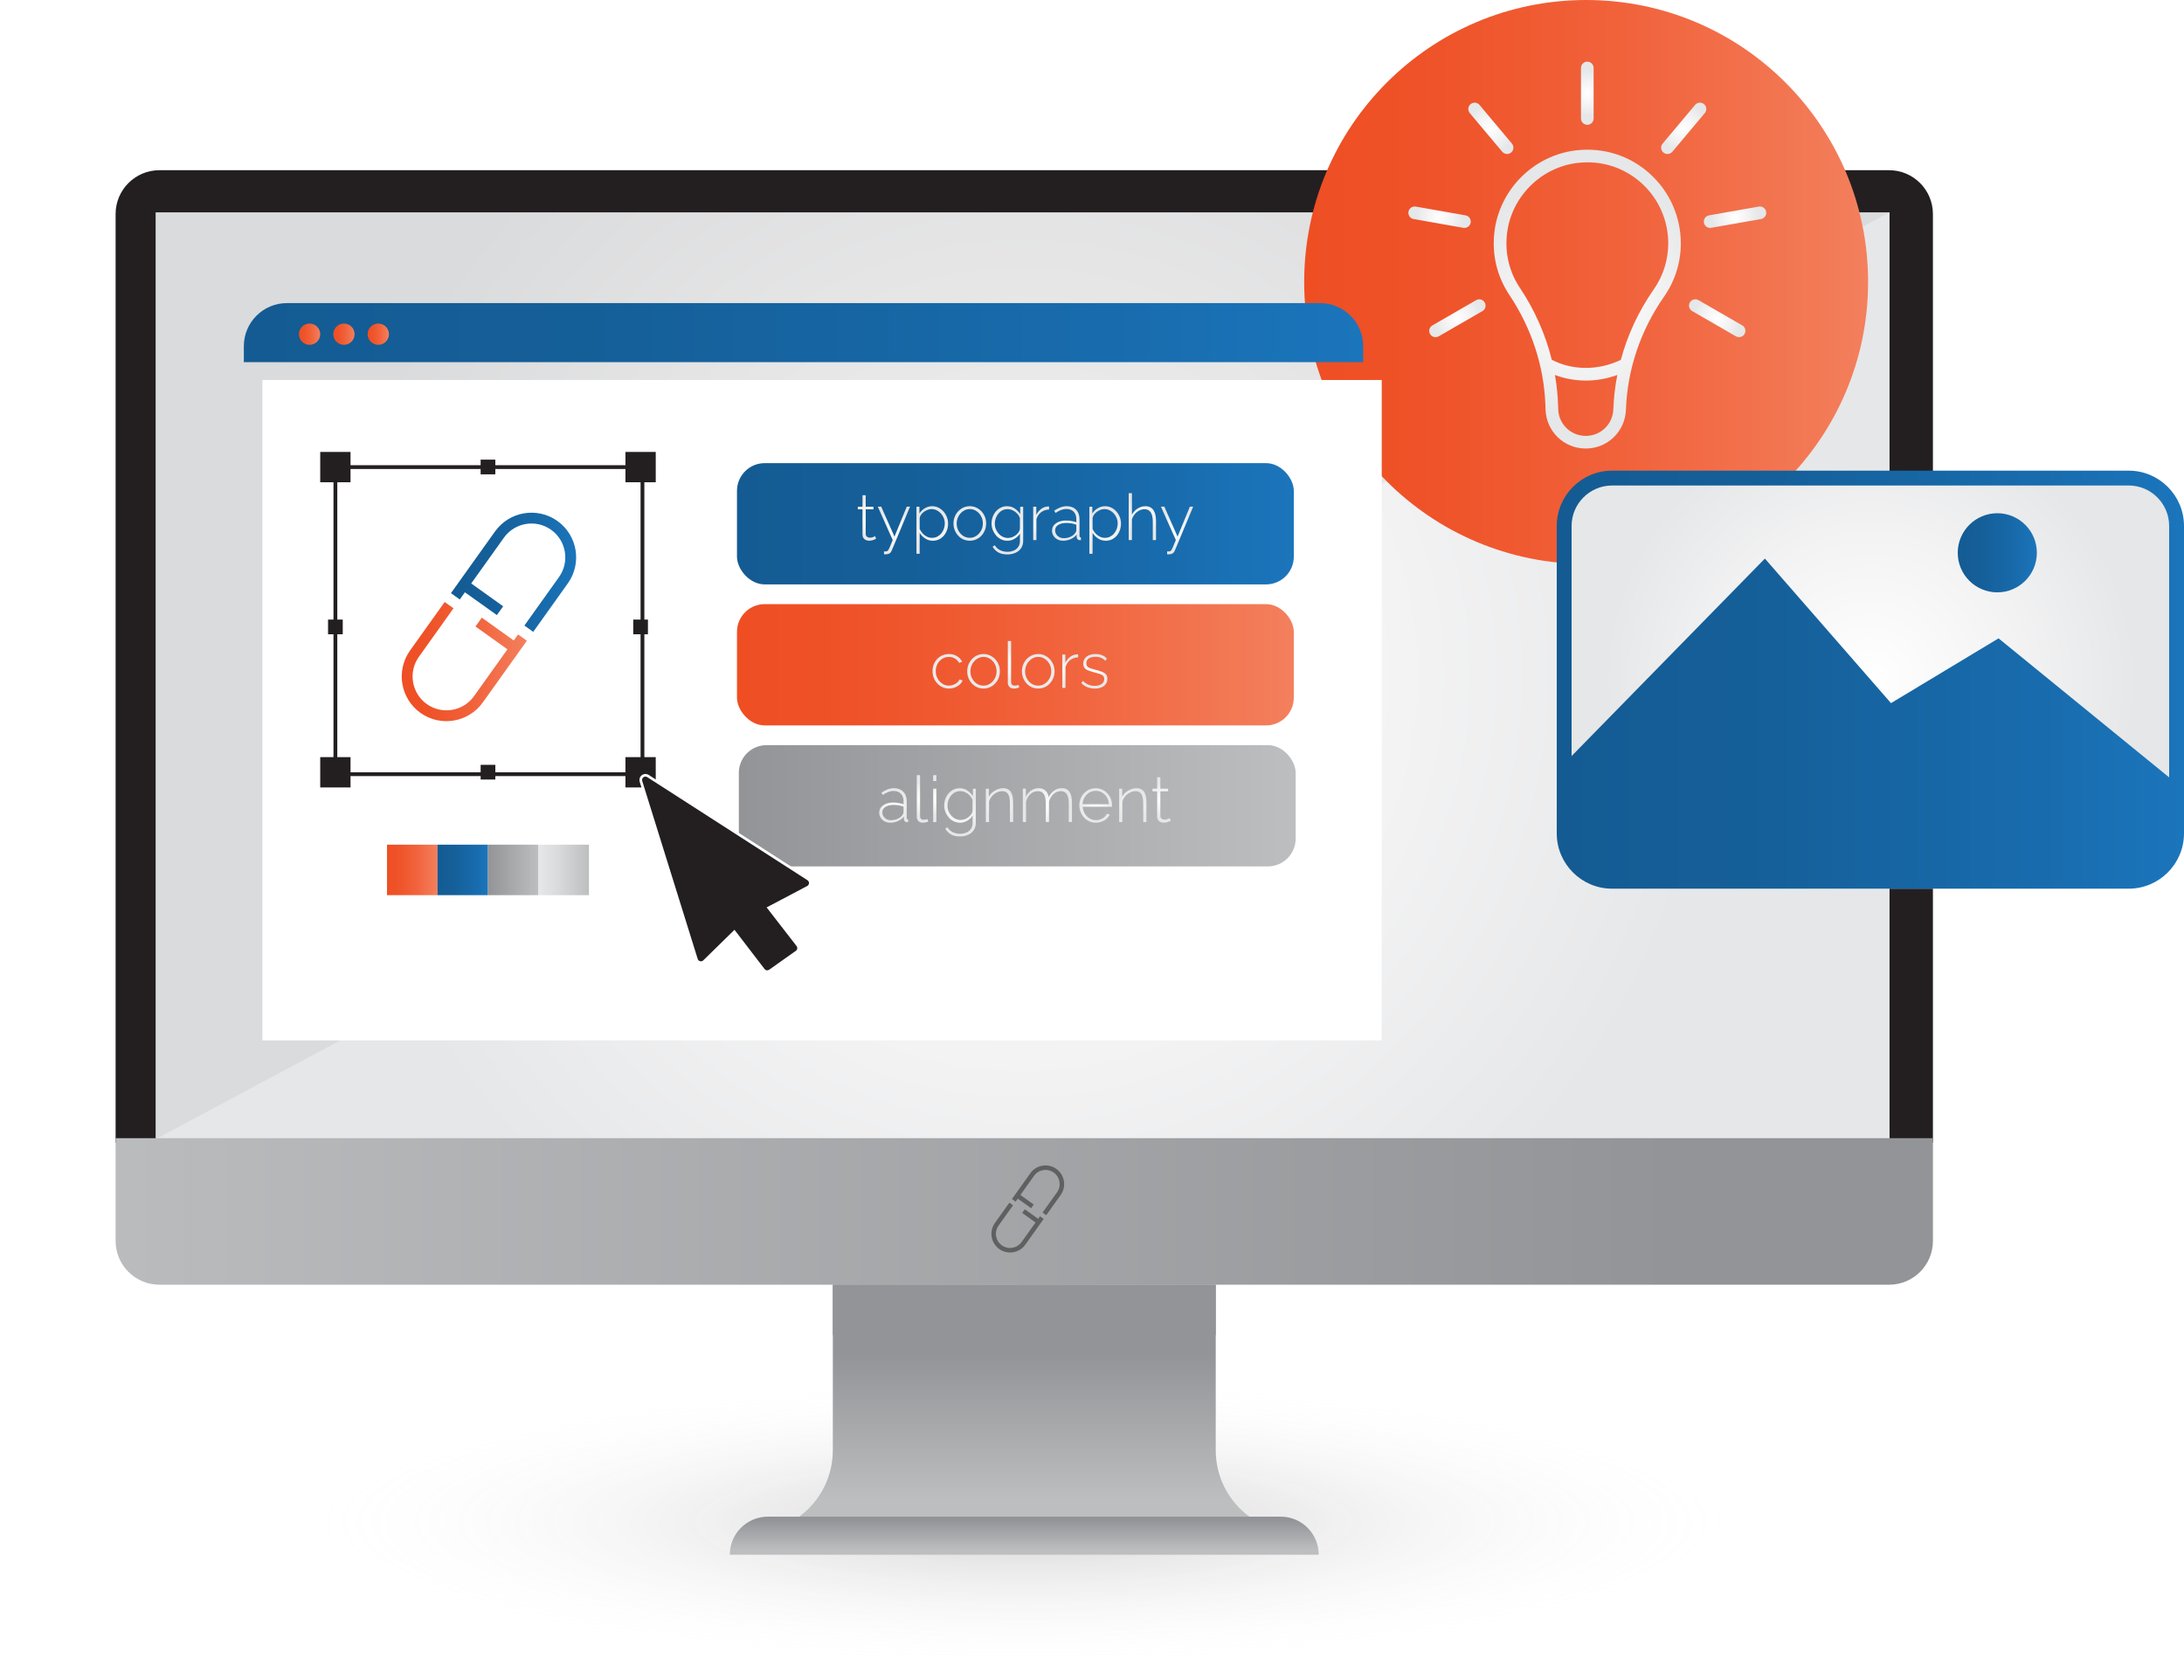 <?xml version="1.0" encoding="UTF-8"?>
<svg xmlns="http://www.w3.org/2000/svg" xmlns:xlink="http://www.w3.org/1999/xlink" viewBox="0 0 824.85 634.54">
  <defs>
    <style>
      .cls-1 {
        fill: url(#linear-gradient-2);
      }

      .cls-2 {
        fill: url(#radial-gradient-7);
      }

      .cls-3 {
        fill: url(#radial-gradient-34);
      }

      .cls-4 {
        fill: url(#radial-gradient-10);
      }

      .cls-5 {
        fill: url(#linear-gradient-17);
      }

      .cls-6 {
        fill: url(#radial-gradient-31);
      }

      .cls-7 {
        fill: url(#radial-gradient-28);
      }

      .cls-8 {
        fill: url(#linear-gradient-15);
      }

      .cls-9 {
        fill: url(#linear-gradient-18);
      }

      .cls-10 {
        fill: url(#radial-gradient-16);
      }

      .cls-11 {
        fill: url(#radial-gradient-20);
      }

      .cls-12 {
        fill: url(#linear-gradient-14);
      }

      .cls-13 {
        fill: url(#radial-gradient-21);
      }

      .cls-14 {
        fill: url(#radial-gradient-8);
      }

      .cls-15 {
        fill: url(#linear-gradient-6);
      }

      .cls-16 {
        fill: url(#radial-gradient-5);
      }

      .cls-17 {
        fill: url(#radial-gradient-4);
      }

      .cls-18 {
        fill: #929497;
      }

      .cls-19 {
        fill: url(#radial-gradient-32);
      }

      .cls-20 {
        fill: url(#linear-gradient-11);
      }

      .cls-21 {
        fill: url(#radial-gradient-25);
      }

      .cls-22 {
        fill: url(#radial-gradient-26);
      }

      .cls-23 {
        fill: #fff;
        filter: url(#drop-shadow-9);
      }

      .cls-24 {
        fill: url(#radial-gradient-22);
      }

      .cls-25 {
        fill: url(#radial-gradient-6);
      }

      .cls-26 {
        fill: url(#radial-gradient-19);
      }

      .cls-27 {
        fill: url(#radial-gradient-12);
      }

      .cls-28 {
        fill: url(#linear-gradient-10);
      }

      .cls-29 {
        fill: url(#radial-gradient-35);
      }

      .cls-30 {
        fill: url(#radial-gradient);
      }

      .cls-31 {
        fill: url(#radial-gradient-27);
      }

      .cls-32 {
        fill: url(#radial-gradient-13);
      }

      .cls-33 {
        fill: url(#linear-gradient-16);
      }

      .cls-34 {
        fill: url(#radial-gradient-30);
      }

      .cls-35 {
        fill: url(#linear-gradient-5);
      }

      .cls-36 {
        fill: url(#radial-gradient-24);
      }

      .cls-37 {
        fill: url(#radial-gradient-15);
      }

      .cls-38, .cls-39 {
        fill: url(#radial-gradient-2);
      }

      .cls-40 {
        fill: url(#radial-gradient-3);
      }

      .cls-41 {
        fill: url(#linear-gradient-7);
      }

      .cls-39 {
        opacity: .94;
      }

      .cls-42 {
        fill: url(#linear-gradient-9);
      }

      .cls-43 {
        fill: url(#radial-gradient-17);
      }

      .cls-44 {
        fill: #606060;
      }

      .cls-45 {
        fill: url(#radial-gradient-33);
      }

      .cls-46 {
        fill: url(#radial-gradient-14);
      }

      .cls-47 {
        fill: url(#linear-gradient-3);
      }

      .cls-48 {
        fill: url(#linear-gradient);
      }

      .cls-49 {
        fill: url(#radial-gradient-29);
      }

      .cls-50 {
        stroke: #fff;
        stroke-miterlimit: 10;
      }

      .cls-50, .cls-51 {
        fill: #231f20;
      }

      .cls-52 {
        fill: url(#radial-gradient-23);
      }

      .cls-53 {
        fill: url(#radial-gradient-36);
      }

      .cls-54 {
        fill: url(#linear-gradient-19);
      }

      .cls-55 {
        fill: url(#linear-gradient-4);
      }

      .cls-56 {
        fill: url(#radial-gradient-11);
      }

      .cls-57 {
        fill: url(#radial-gradient-18);
      }

      .cls-58 {
        fill: url(#radial-gradient-9);
      }

      .cls-59 {
        fill: url(#linear-gradient-8);
      }

      .cls-60 {
        fill: url(#linear-gradient-12);
      }

      .cls-61 {
        fill: url(#linear-gradient-13);
      }
    </style>
    <radialGradient id="radial-gradient" cx="386.84" cy="576.78" fx="386.84" fy="576.78" r="276.57" gradientTransform="translate(0 459.58) scale(1 .2)" gradientUnits="userSpaceOnUse">
      <stop offset="0" stop-color="#231f20" stop-opacity=".2"/>
      <stop offset="1" stop-color="#fff" stop-opacity="0"/>
    </radialGradient>
    <radialGradient id="radial-gradient-2" cx="386.19" cy="255.2" fx="386.19" fy="255.2" r="262.51" gradientUnits="userSpaceOnUse">
      <stop offset="0" stop-color="#fff"/>
      <stop offset=".55" stop-color="#f3f3f4"/>
      <stop offset="1" stop-color="#e6e7e8"/>
    </radialGradient>
    <linearGradient id="linear-gradient" x1="631.34" y1="457.52" x2="2.53" y2="457.52" gradientUnits="userSpaceOnUse">
      <stop offset="0" stop-color="#929497"/>
      <stop offset="1" stop-color="#bcbec0"/>
    </linearGradient>
    <linearGradient id="linear-gradient-2" x1="386.84" y1="511.4" x2="386.84" y2="566.82" xlink:href="#linear-gradient"/>
    <linearGradient id="linear-gradient-3" x1="386.84" y1="573.99" x2="386.84" y2="585.48" xlink:href="#linear-gradient"/>
    <linearGradient id="linear-gradient-4" x1="492.56" y1="106.49" x2="705.53" y2="106.49" gradientUnits="userSpaceOnUse">
      <stop offset="0" stop-color="#ef4e23"/>
      <stop offset=".24" stop-color="#ef5329"/>
      <stop offset=".58" stop-color="#f1633c"/>
      <stop offset=".98" stop-color="#f37e5b"/>
      <stop offset="1" stop-color="#f4805e"/>
    </linearGradient>
    <filter id="drop-shadow-9" filterUnits="userSpaceOnUse">
      <feOffset dx="7" dy="7"/>
      <feGaussianBlur result="blur" stdDeviation="14"/>
      <feFlood flood-color="#000" flood-opacity=".35"/>
      <feComposite in2="blur" operator="in"/>
      <feComposite in="SourceGraphic"/>
    </filter>
    <linearGradient id="linear-gradient-5" x1="92.09" y1="125.63" x2="514.84" y2="125.63" gradientUnits="userSpaceOnUse">
      <stop offset="0" stop-color="#145b93"/>
      <stop offset=".31" stop-color="#155f99"/>
      <stop offset=".75" stop-color="#186bac"/>
      <stop offset="1" stop-color="#1b75bb"/>
    </linearGradient>
    <linearGradient id="linear-gradient-6" x1="112.9" y1="126.21" x2="120.94" y2="126.21" xlink:href="#linear-gradient-4"/>
    <linearGradient id="linear-gradient-7" x1="125.87" y1="126.21" x2="133.92" y2="126.21" xlink:href="#linear-gradient-4"/>
    <linearGradient id="linear-gradient-8" x1="138.85" y1="126.21" x2="146.89" y2="126.21" xlink:href="#linear-gradient-4"/>
    <linearGradient id="linear-gradient-9" x1="151.73" y1="249.84" x2="198.99" y2="249.84" xlink:href="#linear-gradient-4"/>
    <linearGradient id="linear-gradient-10" x1="170.33" y1="216.13" x2="217.59" y2="216.13" xlink:href="#linear-gradient-5"/>
    <radialGradient id="radial-gradient-3" cx="599.49" cy="112.97" fx="599.49" fy="112.97" r="47.08" xlink:href="#radial-gradient-2"/>
    <radialGradient id="radial-gradient-4" cx="599.49" cy="35.21" fx="599.49" fy="35.21" r="8.6" xlink:href="#radial-gradient-2"/>
    <radialGradient id="radial-gradient-5" cx="563.07" cy="48.47" fx="563.07" fy="48.47" r="9.13" xlink:href="#radial-gradient-2"/>
    <radialGradient id="radial-gradient-6" cx="543.7" cy="82.03" fx="543.7" fy="82.03" r="8.81" xlink:href="#radial-gradient-2"/>
    <radialGradient id="radial-gradient-7" cx="550.43" cy="120.19" fx="550.43" fy="120.19" r="9.07" xlink:href="#radial-gradient-2"/>
    <radialGradient id="radial-gradient-8" cx="648.56" cy="120.19" fx="648.56" fy="120.19" r="9.07" xlink:href="#radial-gradient-2"/>
    <radialGradient id="radial-gradient-9" cx="655.29" cy="82.03" fx="655.29" fy="82.03" r="8.81" xlink:href="#radial-gradient-2"/>
    <radialGradient id="radial-gradient-10" cx="635.91" cy="48.47" fx="635.91" fy="48.47" r="9.13" xlink:href="#radial-gradient-2"/>
    <radialGradient id="radial-gradient-11" cx="706.4" cy="255.36" fx="706.4" fy="255.36" r="100.75" gradientTransform="translate(0 6.58) scale(1 .98)" xlink:href="#radial-gradient-2"/>
    <linearGradient id="linear-gradient-11" x1="587.95" y1="256.68" x2="824.85" y2="256.68" xlink:href="#linear-gradient-5"/>
    <linearGradient id="linear-gradient-12" x1="739.4" y1="208.77" x2="769.28" y2="208.77" xlink:href="#linear-gradient-5"/>
    <linearGradient id="linear-gradient-13" x1="146.17" y1="328.54" x2="165.23" y2="328.54" xlink:href="#linear-gradient-4"/>
    <linearGradient id="linear-gradient-14" x1="165.23" y1="328.54" x2="184.3" y2="328.54" xlink:href="#linear-gradient-5"/>
    <linearGradient id="linear-gradient-15" x1="184.3" y1="328.54" x2="203.37" y2="328.54" xlink:href="#linear-gradient"/>
    <linearGradient id="linear-gradient-16" x1="203.37" y1="328.54" x2="222.44" y2="328.54" gradientUnits="userSpaceOnUse">
      <stop offset="0" stop-color="#e6e7e8"/>
      <stop offset=".37" stop-color="#dadbdc"/>
      <stop offset="1" stop-color="#bcbec0"/>
    </linearGradient>
    <linearGradient id="linear-gradient-17" x1="278.34" y1="197.81" x2="488.64" y2="197.81" xlink:href="#linear-gradient-5"/>
    <linearGradient id="linear-gradient-18" x1="278.34" y1="251.06" x2="488.64" y2="251.06" xlink:href="#linear-gradient-4"/>
    <linearGradient id="linear-gradient-19" x1="279.04" y1="304.31" x2="489.35" y2="304.31" xlink:href="#linear-gradient"/>
    <radialGradient id="radial-gradient-12" cx="327.43" cy="195.63" fx="327.43" fy="195.63" r="6.54" xlink:href="#radial-gradient-2"/>
    <radialGradient id="radial-gradient-13" cx="337.61" cy="200.37" fx="337.61" fy="200.37" r="7.68" xlink:href="#radial-gradient-2"/>
    <radialGradient id="radial-gradient-14" cx="352.09" cy="200.15" fx="352.09" fy="200.15" r="7.63" xlink:href="#radial-gradient-2"/>
    <radialGradient id="radial-gradient-15" cx="366.27" cy="197.69" fx="366.27" fy="197.69" r="6.34" xlink:href="#radial-gradient-2"/>
    <radialGradient id="radial-gradient-16" cx="380.45" cy="200.27" fx="380.45" fy="200.27" r="7.7" xlink:href="#radial-gradient-2"/>
    <radialGradient id="radial-gradient-17" cx="393.19" cy="197.63" fx="393.19" fy="197.63" r="4.95" xlink:href="#radial-gradient-2"/>
    <radialGradient id="radial-gradient-18" cx="402.8" cy="197.69" fx="402.8" fy="197.69" r="6.01" xlink:href="#radial-gradient-2"/>
    <radialGradient id="radial-gradient-19" cx="417.39" cy="200.15" fx="417.39" fy="200.15" r="7.63" xlink:href="#radial-gradient-2"/>
    <radialGradient id="radial-gradient-20" cx="431.44" cy="195.11" fx="431.44" fy="195.11" r="7.25" xlink:href="#radial-gradient-2"/>
    <radialGradient id="radial-gradient-21" cx="444.54" cy="200.37" fx="444.54" fy="200.37" r="7.68" xlink:href="#radial-gradient-2"/>
    <radialGradient id="radial-gradient-22" cx="357.86" cy="253.52" fx="357.86" fy="253.52" r="6.11" xlink:href="#radial-gradient-2"/>
    <radialGradient id="radial-gradient-23" cx="371.45" cy="253.52" fx="371.45" fy="253.52" r="6.34" xlink:href="#radial-gradient-2"/>
    <radialGradient id="radial-gradient-24" cx="382.79" cy="251.06" fx="382.79" fy="251.06" r="6.53" xlink:href="#radial-gradient-2"/>
    <radialGradient id="radial-gradient-25" cx="392.11" cy="253.52" fx="392.11" fy="253.52" r="6.34" xlink:href="#radial-gradient-2"/>
    <radialGradient id="radial-gradient-26" cx="404.17" cy="253.46" fx="404.17" fy="253.46" r="4.95" xlink:href="#radial-gradient-2"/>
    <radialGradient id="radial-gradient-27" cx="413.31" cy="253.52" fx="413.31" fy="253.52" r="5.77" xlink:href="#radial-gradient-2"/>
    <radialGradient id="radial-gradient-28" cx="337.54" cy="304.19" fx="337.54" fy="304.19" r="6.01" xlink:href="#radial-gradient-2"/>
    <radialGradient id="radial-gradient-29" cx="348.41" cy="301.73" fx="348.41" fy="301.73" r="6.53" xlink:href="#radial-gradient-2"/>
    <radialGradient id="radial-gradient-30" cx="353.05" cy="301.6" fx="353.05" fy="301.6" r="6.28" xlink:href="#radial-gradient-2"/>
    <radialGradient id="radial-gradient-31" cx="362.57" cy="306.77" fx="362.57" fy="306.77" r="7.7" xlink:href="#radial-gradient-2"/>
    <radialGradient id="radial-gradient-32" cx="377.48" cy="304.07" fx="377.48" fy="304.07" r="5.81" xlink:href="#radial-gradient-2"/>
    <radialGradient id="radial-gradient-33" cx="395.58" cy="304.07" fx="395.58" fy="304.07" r="7.97" xlink:href="#radial-gradient-2"/>
    <radialGradient id="radial-gradient-34" cx="413.82" cy="304.19" fx="413.82" fy="304.19" r="6.35" xlink:href="#radial-gradient-2"/>
    <radialGradient id="radial-gradient-35" cx="427.83" cy="304.07" fx="427.83" fy="304.07" r="5.81" xlink:href="#radial-gradient-2"/>
    <radialGradient id="radial-gradient-36" cx="438.72" cy="302.13" fx="438.72" fy="302.13" r="6.54" xlink:href="#radial-gradient-2"/>
  </defs>
  <g id="Devices">
    <ellipse class="cls-30" cx="386.84" cy="576.78" rx="386.84" ry="57.76"/>
    <path class="cls-51" d="M730.02,431.54V80.84c0-9.15-7.41-16.56-16.56-16.56H60.22c-9.15,0-16.56,7.41-16.56,16.56V431.54H730.02Z"/>
    <rect class="cls-39" x="58.78" y="80.2" width="654.8" height="350.01"/>
    <polygon class="cls-38" points="58.78 430.21 713.59 430.21 713.59 80.2 58.78 430.21 58.78 430.21"/>
    <path class="cls-48" d="M43.66,429.85v38.78c0,9.15,7.41,16.56,16.56,16.56H713.47c9.15,0,16.56-7.41,16.56-16.56v-38.78H43.66Z"/>
    <path class="cls-1" d="M471.84,572.78h-169.99c7.98-5.85,12.69-15.15,12.69-25.04v-62.55h144.62v62.55c0,9.89,4.71,19.19,12.69,25.04Z"/>
    <rect class="cls-18" x="314.53" y="485.2" width="144.62" height="19.08"/>
    <path class="cls-47" d="M498.06,587.16h-222.43c0-7.94,6.44-14.38,14.38-14.38h193.67c7.94,0,14.38,6.44,14.38,14.38h0Z"/>
    <g>
      <path class="cls-44" d="M392.09,460.3l-5.04-3.6-.99,1.39,5.04,3.6-5.28,7.39c-1.71,2.39-5.06,2.95-7.45,1.24-2.4-1.71-2.95-5.05-1.24-7.45l5.47-7.66-1.39-.99-5.46,7.65c-2.26,3.17-1.52,7.58,1.64,9.84,3.17,2.26,7.58,1.53,9.84-1.64l6.95-9.74-1.39-.99-.68,.96Z"/>
      <path class="cls-44" d="M389.14,443.09l-6.95,9.74,1.39,.99,.81-1.13,5.04,3.6,.99-1.39-5.04-3.6,5.15-7.22c1.71-2.4,5.05-2.96,7.45-1.24,2.4,1.71,2.96,5.05,1.24,7.45l-5.47,7.65,1.39,1,5.46-7.65c2.26-3.16,1.52-7.58-1.64-9.84-3.16-2.26-7.58-1.52-9.84,1.64"/>
    </g>
  </g>
  <g id="illustrations">
    <circle class="cls-55" cx="599.05" cy="106.49" r="106.49"/>
    <rect class="cls-23" x="92.09" y="136.51" width="422.76" height="249.41"/>
    <path class="cls-35" d="M108.36,114.47H498.57c8.98,0,16.27,7.29,16.27,16.27v6.04H92.09v-6.04c0-8.98,7.29-16.27,16.27-16.27Z"/>
    <path class="cls-15" d="M120.94,126.21c0,2.22-1.8,4.02-4.02,4.02s-4.02-1.8-4.02-4.02,1.8-4.02,4.02-4.02,4.02,1.8,4.02,4.02Z"/>
    <path class="cls-41" d="M133.92,126.21c0,2.22-1.8,4.02-4.02,4.02s-4.02-1.8-4.02-4.02,1.8-4.02,4.02-4.02,4.02,1.8,4.02,4.02Z"/>
    <path class="cls-59" d="M146.89,126.21c0,2.22-1.8,4.02-4.02,4.02s-4.02-1.8-4.02-4.02,1.8-4.02,4.02-4.02,4.02,1.8,4.02,4.02Z"/>
    <g>
      <path class="cls-42" d="M194.03,241.88l-12.07-8.62-2.38,3.34,12.07,8.62-12.63,17.7c-4.1,5.73-12.11,7.07-17.84,2.97-5.74-4.09-7.07-12.1-2.98-17.83l13.08-18.33-3.33-2.38-13.08,18.32c-5.41,7.58-3.65,18.14,3.92,23.55,7.58,5.41,18.14,3.65,23.55-3.93l16.65-23.31-3.33-2.38-1.63,2.29Z"/>
      <path class="cls-28" d="M186.97,200.69l-16.65,23.32,3.33,2.38,1.93-2.71,12.08,8.62,2.38-3.32-12.07-8.63,12.34-17.28c4.1-5.74,12.1-7.08,17.84-2.98,5.74,4.1,7.07,12.1,2.98,17.84l-13.08,18.32,3.34,2.38,13.07-18.32c5.41-7.58,3.65-18.14-3.93-23.55-7.58-5.41-18.14-3.64-23.55,3.93"/>
    </g>
    <g>
      <path class="cls-40" d="M623.05,65.54c-7.58-6.79-17.38-9.91-27.59-8.78-16.21,1.8-29.28,14.87-31.08,31.08-.94,8.44,1.03,16.6,5.69,23.57,8.37,12.54,13.07,26.9,13.59,41.55l.06,1.78c.29,8.21,6.96,14.65,15.18,14.65s14.89-6.44,15.18-14.65c.54-15.22,5.52-29.99,14.4-42.71,4.14-5.93,6.33-12.9,6.33-20.16,0-10.04-4.29-19.63-11.77-26.33Zm-13.73,89.04c-.2,5.63-4.77,10.04-10.41,10.04s-10.21-4.41-10.41-10.04l-.06-1.78c-.13-3.75-.53-7.48-1.17-11.17,2.58,.97,6.66,2.1,11.72,2.1,3.53,0,7.54-.57,11.83-2.11-.83,4.26-1.35,8.6-1.5,12.97Zm15.26-45.28c-5.72,8.2-9.91,17.22-12.44,26.65-.09,.03-.18,.05-.26,.09-13.82,6.36-24.77,.35-25.23,.09-.18-.1-.38-.17-.57-.22-2.36-9.55-6.41-18.74-12.02-27.15-4.03-6.03-5.73-13.08-4.91-20.39,1.56-14.01,12.85-25.3,26.86-26.86,1.19-.13,2.37-.2,3.54-.2,7.54,0,14.65,2.7,20.33,7.78,6.47,5.79,10.18,14.09,10.18,22.77,0,6.27-1.89,12.3-5.47,17.43Z"/>
      <path class="cls-17" d="M599.49,47.14c1.32,0,2.39-1.07,2.39-2.39V25.67c0-1.32-1.07-2.39-2.39-2.39s-2.39,1.07-2.39,2.39v19.07c0,1.32,1.07,2.39,2.39,2.39Z"/>
      <path class="cls-16" d="M567.37,57.31c.47,.56,1.15,.85,1.83,.85,.54,0,1.09-.18,1.53-.56,1.01-.85,1.14-2.35,.3-3.37l-12.26-14.61c-.85-1.01-2.36-1.14-3.37-.29-1.01,.85-1.14,2.35-.3,3.37l12.26,14.61Z"/>
      <path class="cls-25" d="M553.09,86.07c1.14,0,2.14-.82,2.35-1.97,.23-1.3-.64-2.54-1.94-2.77l-18.78-3.31c-1.29-.23-2.54,.64-2.77,1.94-.23,1.3,.64,2.54,1.94,2.77l18.78,3.31c.14,.02,.28,.04,.42,.04Z"/>
      <path class="cls-2" d="M557.49,113.36l-16.52,9.54c-1.14,.66-1.53,2.12-.87,3.26,.44,.77,1.25,1.19,2.07,1.19,.41,0,.82-.1,1.19-.32l16.52-9.54c1.14-.66,1.53-2.12,.87-3.26-.66-1.14-2.12-1.53-3.26-.87Z"/>
      <path class="cls-14" d="M658.01,122.89l-16.52-9.54c-1.14-.66-2.6-.27-3.26,.87-.66,1.14-.27,2.6,.87,3.26l16.52,9.54c.38,.22,.79,.32,1.19,.32,.82,0,1.63-.43,2.07-1.19,.66-1.14,.27-2.6-.87-3.26Z"/>
      <path class="cls-58" d="M667.03,79.96c-.23-1.3-1.48-2.17-2.77-1.94l-18.78,3.31c-1.3,.23-2.17,1.47-1.94,2.77,.21,1.16,1.21,1.97,2.35,1.97,.14,0,.28-.01,.42-.04l18.78-3.31c1.3-.23,2.17-1.47,1.94-2.77Z"/>
      <path class="cls-4" d="M629.78,58.16c.68,0,1.36-.29,1.83-.85l12.26-14.61c.85-1.01,.72-2.52-.3-3.37-1.01-.85-2.52-.72-3.37,.29l-12.26,14.61c-.85,1.01-.72,2.52,.3,3.37,.45,.38,.99,.56,1.53,.56Z"/>
    </g>
    <rect class="cls-56" x="587.95" y="179.84" width="236.89" height="155.77" rx="26.51" ry="26.51"/>
    <g>
      <path class="cls-20" d="M803.96,177.75h-195.12c-11.52,0-20.89,9.37-20.89,20.89v116.09c0,11.52,9.37,20.89,20.89,20.89h195.12c11.52,0,20.89-9.37,20.89-20.89v-116.09c0-11.52-9.37-20.89-20.89-20.89Zm-195.12,5.6h195.12c8.43,0,15.28,6.86,15.28,15.28v94.96l-64.43-52.51-40.62,24.47-47.63-54.6-73,74.58v-86.89c0-8.43,6.86-15.28,15.28-15.28Z"/>
      <path class="cls-60" d="M754.34,223.71c8.25,0,14.94-6.69,14.94-14.94s-6.69-14.94-14.94-14.94-14.94,6.69-14.94,14.94,6.69,14.94,14.94,14.94Z"/>
    </g>
    <g>
      <path class="cls-51" d="M243.36,293.1H125.95v-117.41h117.41v117.41Zm-115.98-1.43h114.55v-114.55H127.39v114.55Z"/>
      <rect class="cls-51" x="120.94" y="170.68" width="11.45" height="11.45"/>
      <rect class="cls-51" x="236.21" y="170.68" width="11.45" height="11.45"/>
      <rect class="cls-51" x="120.94" y="285.94" width="11.45" height="11.45"/>
      <rect class="cls-51" x="236.21" y="285.94" width="11.45" height="11.45"/>
      <rect class="cls-51" x="123.9" y="233.99" width="5.55" height="5.55"/>
      <rect class="cls-51" x="239.16" y="233.99" width="5.55" height="5.55"/>
      <rect class="cls-51" x="181.53" y="173.59" width="5.55" height="5.55" transform="translate(360.66 -7.94) rotate(90)"/>
      <rect class="cls-51" x="181.53" y="288.85" width="5.55" height="5.55" transform="translate(475.93 107.32) rotate(90)"/>
    </g>
    <rect class="cls-61" x="146.17" y="319" width="19.07" height="19.07"/>
    <rect class="cls-12" x="165.23" y="319" width="19.07" height="19.07"/>
    <rect class="cls-8" x="184.3" y="319" width="19.07" height="19.07"/>
    <rect class="cls-33" x="203.37" y="319" width="19.07" height="19.07"/>
    <rect class="cls-5" x="278.34" y="174.91" width="210.3" height="45.8" rx="10.48" ry="10.48"/>
    <rect class="cls-9" x="278.34" y="228.16" width="210.3" height="45.8" rx="10.48" ry="10.48"/>
    <rect class="cls-54" x="279.04" y="281.41" width="210.3" height="45.8" rx="10.48" ry="10.48"/>
    <g>
      <path class="cls-27" d="M330.88,203.46c-.08,.03-.24,.11-.49,.24-.24,.13-.55,.25-.92,.35-.37,.1-.79,.16-1.24,.16s-.85-.09-1.23-.26c-.38-.17-.68-.43-.91-.77-.23-.34-.34-.76-.34-1.25v-9.57h-1.77v-1h1.77v-4.32h1.21v4.32h2.94v1h-2.94v9.29c.03,.47,.2,.83,.51,1.06,.31,.24,.66,.35,1.07,.35,.5,0,.94-.08,1.31-.26,.37-.17,.59-.28,.66-.33l.36,.97Z"/>
      <path class="cls-32" d="M333.86,208.24c.26,.02,.49,.02,.69,.01s.35-.04,.45-.11c.15-.05,.3-.17,.45-.38s.36-.6,.62-1.19c.26-.59,.62-1.46,1.09-2.61l-5.63-12.61h1.29l5,11.32,4.64-11.32h1.24l-6.92,16.58c-.1,.26-.23,.49-.4,.69s-.38,.36-.62,.48-.53,.19-.87,.21c-.15,.02-.3,.03-.46,.04-.16,0-.35,0-.56-.01v-1.12Z"/>
      <path class="cls-46" d="M352.29,204.21c-1.08,0-2.05-.29-2.9-.86-.85-.57-1.53-1.27-2.05-2.09v7.88h-1.21v-17.77h1.12v2.54c.52-.81,1.21-1.46,2.06-1.97,.86-.51,1.76-.76,2.72-.76,.89,0,1.7,.18,2.43,.55,.73,.36,1.36,.85,1.91,1.48,.54,.62,.96,1.32,1.26,2.09,.3,.77,.45,1.58,.45,2.42,0,1.16-.24,2.24-.73,3.23-.49,.99-1.16,1.79-2.03,2.38s-1.87,.89-3.02,.89Zm-.29-1.09c.74,0,1.41-.15,2-.46,.59-.31,1.1-.72,1.52-1.23,.42-.51,.74-1.09,.97-1.74,.23-.64,.34-1.31,.34-1.98,0-.73-.13-1.41-.39-2.07-.26-.65-.62-1.23-1.08-1.73-.46-.5-1-.9-1.6-1.2-.61-.3-1.27-.45-1.98-.45-.44,0-.9,.09-1.4,.27-.49,.18-.96,.43-1.41,.75-.45,.32-.81,.69-1.1,1.1-.29,.41-.47,.83-.53,1.27v4.14c.29,.61,.67,1.17,1.13,1.68,.46,.51,1,.91,1.61,1.21s1.25,.45,1.92,.45Z"/>
      <path class="cls-37" d="M366.27,204.21c-.89,0-1.71-.17-2.46-.51s-1.4-.81-1.95-1.42c-.55-.6-.98-1.3-1.29-2.09-.31-.79-.46-1.62-.46-2.49s.15-1.72,.46-2.5c.31-.78,.74-1.48,1.3-2.08s1.21-1.08,1.97-1.43,1.57-.52,2.44-.52,1.68,.17,2.43,.52c.74,.35,1.4,.82,1.97,1.43s1,1.3,1.31,2.08c.31,.78,.46,1.62,.46,2.5s-.15,1.7-.46,2.49c-.31,.79-.74,1.49-1.3,2.09-.56,.61-1.21,1.08-1.97,1.42-.75,.34-1.57,.51-2.44,.51Zm-4.95-6.46c0,.98,.22,1.88,.67,2.69,.45,.81,1.04,1.46,1.78,1.95,.74,.48,1.57,.72,2.48,.72s1.74-.24,2.49-.74c.75-.49,1.35-1.15,1.8-1.98,.45-.83,.67-1.73,.67-2.72s-.22-1.88-.67-2.71-1.04-1.48-1.8-1.97c-.75-.49-1.57-.74-2.46-.74s-1.73,.25-2.48,.75c-.74,.5-1.34,1.16-1.8,1.98-.45,.82-.68,1.74-.68,2.76Z"/>
      <path class="cls-10" d="M380.45,204.21c-.86,0-1.65-.18-2.39-.53-.74-.36-1.37-.85-1.89-1.47s-.94-1.32-1.24-2.09c-.3-.77-.45-1.57-.45-2.39s.14-1.68,.42-2.48,.69-1.49,1.21-2.1c.53-.61,1.14-1.09,1.86-1.44,.71-.36,1.5-.53,2.38-.53,1.1,0,2.06,.28,2.88,.85,.82,.57,1.51,1.26,2.08,2.09v-2.74h1.12v12.85c0,1.13-.28,2.08-.83,2.86-.55,.78-1.28,1.35-2.18,1.73-.91,.38-1.89,.57-2.94,.57-1.47,0-2.64-.27-3.51-.8-.87-.53-1.57-1.24-2.1-2.11l.83-.56c.5,.84,1.18,1.46,2.04,1.87,.86,.4,1.77,.61,2.74,.61,.86,0,1.65-.16,2.37-.47,.72-.31,1.29-.78,1.72-1.39,.43-.62,.64-1.37,.64-2.27v-2.77c-.5,.83-1.19,1.48-2.05,1.98s-1.77,.74-2.71,.74Zm.29-1.04c.53,0,1.05-.1,1.55-.29,.5-.19,.96-.46,1.38-.79,.42-.33,.77-.7,1.04-1.1,.27-.4,.44-.81,.49-1.21v-4.15c-.24-.65-.61-1.22-1.1-1.73-.49-.51-1.05-.91-1.66-1.19-.62-.28-1.25-.42-1.89-.42-.76,0-1.44,.16-2.04,.48-.6,.32-1.1,.75-1.52,1.27-.41,.53-.73,1.12-.95,1.77-.22,.65-.33,1.31-.33,1.95,0,.73,.13,1.42,.39,2.06,.26,.65,.62,1.23,1.08,1.74,.46,.51,1,.91,1.6,1.19,.61,.28,1.26,.43,1.95,.43Z"/>
      <path class="cls-43" d="M396.18,192.43c-1.13,.03-2.12,.37-2.97,1.01-.85,.64-1.44,1.52-1.78,2.63v7.89h-1.21v-12.6h1.17v3.08c.44-.89,1.02-1.61,1.75-2.17s1.5-.88,2.31-.96c.16-.02,.31-.03,.44-.03h.32v1.14Z"/>
      <path class="cls-57" d="M397.34,200.34c0-.76,.23-1.42,.68-1.97,.45-.56,1.08-.99,1.87-1.31s1.71-.47,2.74-.47c.65,0,1.32,.06,2.01,.17s1.32,.27,1.87,.46v-1.19c0-1.16-.34-2.08-1.01-2.78-.67-.69-1.6-1.04-2.78-1.04-.63,0-1.29,.13-1.97,.39s-1.38,.63-2.09,1.12l-.51-.87c.83-.55,1.62-.97,2.39-1.25,.77-.28,1.53-.43,2.29-.43,1.51,0,2.69,.44,3.57,1.33s1.31,2.1,1.31,3.63v6.24c0,.19,.04,.34,.13,.43,.09,.1,.22,.15,.4,.17v1c-.15,.02-.27,.02-.36,.02h-.24c-.31-.05-.55-.18-.72-.39-.17-.21-.26-.45-.28-.7v-1c-.58,.73-1.33,1.3-2.25,1.7-.91,.4-1.87,.61-2.88,.61-.79,0-1.51-.17-2.15-.51s-1.14-.8-1.5-1.39-.55-1.25-.55-1.97Zm8.69,1.04c.16-.21,.28-.41,.36-.6,.08-.19,.12-.37,.12-.53v-2.08c-.58-.23-1.19-.39-1.82-.51-.63-.11-1.28-.17-1.94-.17-1.26,0-2.29,.25-3.07,.75-.79,.5-1.18,1.18-1.18,2.03,0,.53,.14,1.02,.41,1.48s.66,.81,1.15,1.09,1.06,.41,1.71,.41c.91,0,1.74-.17,2.51-.52,.77-.35,1.35-.79,1.74-1.34Z"/>
      <path class="cls-26" d="M417.59,204.21c-1.08,0-2.05-.29-2.9-.86-.85-.57-1.53-1.27-2.05-2.09v7.88h-1.21v-17.77h1.12v2.54c.52-.81,1.21-1.46,2.06-1.97,.86-.51,1.76-.76,2.72-.76,.89,0,1.7,.18,2.43,.55,.73,.36,1.36,.85,1.91,1.48,.54,.62,.96,1.32,1.26,2.09,.3,.77,.45,1.58,.45,2.42,0,1.16-.24,2.24-.73,3.23-.49,.99-1.16,1.79-2.03,2.38s-1.87,.89-3.02,.89Zm-.29-1.09c.74,0,1.41-.15,2-.46,.59-.31,1.1-.72,1.52-1.23,.42-.51,.74-1.09,.97-1.74,.23-.64,.34-1.31,.34-1.98,0-.73-.13-1.41-.39-2.07-.26-.65-.62-1.23-1.08-1.73-.46-.5-1-.9-1.6-1.2-.61-.3-1.27-.45-1.98-.45-.44,0-.9,.09-1.4,.27-.49,.18-.96,.43-1.41,.75-.45,.32-.81,.69-1.1,1.1-.29,.41-.47,.83-.53,1.27v4.14c.29,.61,.67,1.17,1.13,1.68,.46,.51,1,.91,1.61,1.21s1.25,.45,1.92,.45Z"/>
      <path class="cls-11" d="M436.59,203.97h-1.21v-7.01c0-1.55-.27-2.71-.8-3.49-.53-.78-1.31-1.17-2.33-1.17-.66,0-1.33,.17-1.99,.51-.66,.34-1.24,.8-1.72,1.39-.49,.59-.83,1.25-1.04,1.99v7.79h-1.21v-17.72h1.21v8.14c.52-.98,1.24-1.77,2.16-2.35,.92-.58,1.9-.87,2.94-.87,.71,0,1.32,.13,1.82,.39,.5,.26,.91,.63,1.24,1.11,.32,.48,.56,1.06,.72,1.74,.15,.68,.23,1.45,.23,2.32v7.23Z"/>
      <path class="cls-13" d="M440.79,208.24c.26,.02,.49,.02,.69,.01s.35-.04,.45-.11c.15-.05,.3-.17,.45-.38s.36-.6,.62-1.19c.26-.59,.62-1.46,1.09-2.61l-5.63-12.61h1.29l5,11.32,4.64-11.32h1.24l-6.92,16.58c-.1,.26-.23,.49-.4,.69s-.38,.36-.62,.48-.53,.19-.87,.21c-.15,.02-.3,.03-.46,.04-.16,0-.35,0-.56-.01v-1.12Z"/>
    </g>
    <g>
      <path class="cls-24" d="M358.42,260.04c-.87,0-1.69-.17-2.45-.52-.76-.35-1.42-.82-1.99-1.43s-1.01-1.3-1.32-2.09-.47-1.64-.47-2.54c0-1.21,.27-2.3,.8-3.27,.53-.97,1.27-1.74,2.21-2.32,.94-.58,2.01-.87,3.2-.87s2.16,.26,3.03,.79c.87,.53,1.53,1.24,1.97,2.15l-1.19,.39c-.37-.7-.9-1.24-1.59-1.64-.69-.4-1.44-.59-2.27-.59-.92,0-1.76,.23-2.5,.7-.74,.47-1.34,1.11-1.78,1.92s-.67,1.73-.67,2.74,.23,1.92,.68,2.75c.45,.84,1.06,1.5,1.81,1.99,.75,.49,1.58,.74,2.49,.74,.58,0,1.15-.11,1.71-.33,.56-.22,1.04-.51,1.46-.86,.41-.36,.68-.74,.81-1.14l1.19,.34c-.21,.6-.57,1.13-1.09,1.59-.52,.46-1.12,.82-1.81,1.09-.69,.27-1.43,.4-2.22,.4Z"/>
      <path class="cls-52" d="M371.45,260.04c-.89,0-1.71-.17-2.46-.51s-1.4-.81-1.95-1.42c-.55-.6-.98-1.3-1.29-2.09-.31-.79-.46-1.62-.46-2.49s.15-1.72,.46-2.5c.31-.78,.74-1.48,1.3-2.08s1.21-1.08,1.97-1.43,1.57-.52,2.44-.52,1.68,.17,2.43,.52c.74,.35,1.4,.82,1.97,1.43s1,1.3,1.31,2.08c.31,.78,.46,1.62,.46,2.5s-.15,1.7-.46,2.49c-.31,.79-.74,1.49-1.3,2.09-.56,.61-1.21,1.08-1.97,1.42-.75,.34-1.57,.51-2.44,.51Zm-4.95-6.46c0,.98,.22,1.88,.67,2.69,.45,.81,1.04,1.46,1.78,1.95,.74,.48,1.57,.72,2.48,.72s1.74-.24,2.49-.74c.75-.49,1.35-1.15,1.8-1.98,.45-.83,.67-1.73,.67-2.72s-.22-1.88-.67-2.71-1.04-1.48-1.8-1.97c-.75-.49-1.57-.74-2.46-.74s-1.73,.25-2.48,.75c-.74,.5-1.34,1.16-1.8,1.98-.45,.82-.68,1.74-.68,2.76Z"/>
      <path class="cls-36" d="M380.63,242.08h1.24v15.31c0,.59,.12,.99,.36,1.21s.56,.33,.95,.33c.26,0,.53-.02,.8-.07s.52-.11,.73-.19l.24,.99c-.28,.1-.62,.19-1.02,.27-.4,.08-.75,.12-1.04,.12-.68,0-1.23-.21-1.64-.62s-.62-.97-.62-1.67v-15.67Z"/>
      <path class="cls-21" d="M392.11,260.04c-.89,0-1.71-.17-2.46-.51s-1.4-.81-1.95-1.42c-.55-.6-.98-1.3-1.29-2.09-.31-.79-.46-1.62-.46-2.49s.15-1.72,.46-2.5c.31-.78,.74-1.48,1.3-2.08s1.21-1.08,1.97-1.43,1.57-.52,2.44-.52,1.68,.17,2.43,.52c.74,.35,1.4,.82,1.97,1.43s1,1.3,1.31,2.08c.31,.78,.46,1.62,.46,2.5s-.15,1.7-.46,2.49c-.31,.79-.74,1.49-1.3,2.09-.56,.61-1.21,1.08-1.97,1.42-.75,.34-1.57,.51-2.44,.51Zm-4.95-6.46c0,.98,.22,1.88,.67,2.69,.45,.81,1.04,1.46,1.78,1.95,.74,.48,1.57,.72,2.48,.72s1.74-.24,2.49-.74c.75-.49,1.35-1.15,1.8-1.98,.45-.83,.67-1.73,.67-2.72s-.22-1.88-.67-2.71-1.04-1.48-1.8-1.97c-.75-.49-1.57-.74-2.46-.74s-1.73,.25-2.48,.75c-.74,.5-1.34,1.16-1.8,1.98-.45,.82-.68,1.74-.68,2.76Z"/>
      <path class="cls-22" d="M407.16,248.27c-1.13,.03-2.12,.37-2.97,1.01-.85,.64-1.44,1.52-1.78,2.63v7.89h-1.21v-12.6h1.17v3.08c.44-.89,1.02-1.61,1.75-2.17s1.5-.88,2.31-.96c.16-.02,.31-.03,.44-.03h.32v1.14Z"/>
      <path class="cls-31" d="M413.45,260.04c-1,0-1.93-.17-2.79-.51-.86-.34-1.61-.86-2.26-1.55l.56-.85c.7,.66,1.4,1.15,2.11,1.44,.71,.3,1.49,.45,2.33,.45,1.08,0,1.96-.23,2.63-.68s1.01-1.08,1.01-1.88c0-.55-.16-.97-.47-1.27-.32-.3-.77-.54-1.36-.73-.59-.19-1.31-.38-2.15-.59-.86-.23-1.58-.46-2.17-.7s-1.03-.56-1.32-.94c-.29-.39-.44-.91-.44-1.57,0-.82,.21-1.5,.62-2.04,.41-.54,.97-.94,1.68-1.21s1.48-.4,2.34-.4c.99,0,1.85,.16,2.59,.49s1.3,.75,1.69,1.29l-.66,.78c-.4-.52-.93-.9-1.58-1.15-.65-.25-1.36-.38-2.14-.38-.58,0-1.13,.08-1.65,.24-.52,.16-.93,.42-1.25,.79-.32,.36-.47,.85-.47,1.46,0,.48,.12,.86,.35,1.14s.59,.5,1.06,.67c.47,.17,1.05,.35,1.75,.54,.99,.24,1.84,.49,2.55,.75,.71,.26,1.26,.59,1.65,1,.39,.41,.58,.99,.58,1.73,0,1.15-.44,2.05-1.31,2.71-.87,.66-2.03,.99-3.47,.99Z"/>
    </g>
    <g>
      <path class="cls-7" d="M332.08,306.84c0-.76,.23-1.42,.68-1.97,.45-.56,1.08-.99,1.87-1.31s1.71-.47,2.74-.47c.65,0,1.32,.06,2.01,.17s1.32,.27,1.87,.46v-1.19c0-1.16-.34-2.08-1.01-2.78-.67-.69-1.6-1.04-2.78-1.04-.63,0-1.29,.13-1.97,.39s-1.38,.63-2.09,1.12l-.51-.87c.83-.55,1.62-.97,2.39-1.25,.77-.28,1.53-.43,2.29-.43,1.51,0,2.69,.44,3.57,1.33s1.31,2.1,1.31,3.63v6.24c0,.19,.04,.34,.13,.43,.09,.1,.22,.15,.4,.17v1c-.15,.02-.27,.02-.36,.02h-.24c-.31-.05-.55-.18-.72-.39-.17-.21-.26-.45-.28-.7v-1c-.58,.73-1.33,1.3-2.25,1.7-.91,.4-1.87,.61-2.88,.61-.79,0-1.51-.17-2.15-.51s-1.14-.8-1.5-1.39-.55-1.25-.55-1.97Zm8.69,1.04c.16-.21,.28-.41,.36-.6,.08-.19,.12-.37,.12-.53v-2.08c-.58-.23-1.19-.39-1.82-.51-.63-.11-1.28-.17-1.94-.17-1.26,0-2.29,.25-3.07,.75-.79,.5-1.18,1.18-1.18,2.03,0,.53,.14,1.02,.41,1.48s.66,.81,1.15,1.09,1.06,.41,1.71,.41c.91,0,1.74-.17,2.51-.52,.77-.35,1.35-.79,1.74-1.34Z"/>
      <path class="cls-49" d="M346.25,292.74h1.24v15.31c0,.59,.12,.99,.36,1.21s.56,.33,.95,.33c.26,0,.53-.02,.8-.07s.52-.11,.73-.19l.24,.99c-.28,.1-.62,.19-1.02,.27-.4,.08-.75,.12-1.04,.12-.68,0-1.23-.21-1.64-.62s-.62-.97-.62-1.67v-15.67Z"/>
      <path class="cls-34" d="M352.44,294.98v-2.23h1.21v2.23h-1.21Zm0,15.49v-12.62h1.21v12.62h-1.21Z"/>
      <path class="cls-6" d="M362.57,310.71c-.86,0-1.65-.18-2.39-.53-.74-.36-1.37-.85-1.89-1.47s-.94-1.32-1.24-2.09c-.3-.77-.45-1.57-.45-2.39s.14-1.68,.42-2.48,.69-1.49,1.21-2.1c.53-.61,1.14-1.09,1.86-1.44,.71-.36,1.5-.53,2.38-.53,1.1,0,2.06,.28,2.88,.85,.82,.57,1.51,1.26,2.08,2.09v-2.74h1.12v12.85c0,1.13-.28,2.08-.83,2.86-.55,.78-1.28,1.35-2.18,1.73-.91,.38-1.89,.57-2.94,.57-1.47,0-2.64-.27-3.51-.8-.87-.53-1.57-1.24-2.1-2.11l.83-.56c.5,.84,1.18,1.46,2.04,1.87,.86,.4,1.77,.61,2.74,.61,.86,0,1.65-.16,2.37-.47,.72-.31,1.29-.78,1.72-1.39,.43-.62,.64-1.37,.64-2.27v-2.77c-.5,.83-1.19,1.48-2.05,1.98s-1.77,.74-2.71,.74Zm.29-1.04c.53,0,1.05-.1,1.55-.29,.5-.19,.96-.46,1.38-.79,.42-.33,.77-.7,1.04-1.1,.27-.4,.44-.81,.49-1.21v-4.15c-.24-.65-.61-1.22-1.1-1.73-.49-.51-1.05-.91-1.66-1.19-.62-.28-1.25-.42-1.89-.42-.76,0-1.44,.16-2.04,.48-.6,.32-1.1,.75-1.52,1.27-.41,.53-.73,1.12-.95,1.77-.22,.65-.33,1.31-.33,1.95,0,.73,.13,1.42,.39,2.06,.26,.65,.62,1.23,1.08,1.74,.46,.51,1,.91,1.6,1.19,.61,.28,1.26,.43,1.95,.43Z"/>
      <path class="cls-19" d="M382.64,310.46h-1.21v-7.01c0-1.61-.23-2.79-.69-3.54-.46-.75-1.19-1.12-2.2-1.12-.71,0-1.41,.17-2.1,.51-.69,.34-1.29,.8-1.8,1.39-.51,.59-.88,1.25-1.1,1.99v7.79h-1.21v-12.6h1.14v3.02c.34-.65,.79-1.21,1.36-1.68,.57-.48,1.2-.85,1.89-1.12,.7-.27,1.42-.41,2.16-.41,.7,0,1.28,.13,1.76,.38s.87,.61,1.17,1.08c.3,.47,.51,1.05,.64,1.74,.13,.69,.19,1.48,.19,2.37v7.23Z"/>
      <path class="cls-45" d="M404.85,310.46h-1.21v-7.01c0-1.59-.25-2.77-.74-3.53-.49-.76-1.25-1.14-2.27-1.14s-1.95,.37-2.76,1.1c-.8,.73-1.36,1.67-1.69,2.82v7.76h-1.21v-7.01c0-1.61-.24-2.79-.73-3.54s-1.24-1.12-2.26-1.12-1.95,.36-2.76,1.07c-.8,.72-1.37,1.66-1.71,2.81v7.79h-1.21v-12.6h1.14v3.02c.53-1.03,1.22-1.83,2.06-2.38s1.76-.83,2.77-.83,1.91,.31,2.59,.93c.67,.62,1.07,1.45,1.2,2.48,.6-1.13,1.31-1.98,2.14-2.55,.83-.57,1.76-.86,2.82-.86,.7,0,1.28,.13,1.76,.38,.48,.25,.87,.61,1.19,1.09s.54,1.06,.68,1.75c.14,.69,.21,1.48,.21,2.35v7.23Z"/>
      <path class="cls-3" d="M413.88,310.71c-.89,0-1.72-.17-2.48-.52-.76-.35-1.42-.82-1.98-1.43s-1-1.31-1.31-2.1c-.32-.8-.47-1.64-.47-2.53,0-1.19,.27-2.27,.8-3.24,.53-.97,1.27-1.75,2.21-2.33s1.99-.88,3.16-.88,2.26,.3,3.18,.9,1.65,1.38,2.2,2.36c.54,.98,.81,2.04,.81,3.21v.29c0,.1,0,.18-.02,.24h-11.07c.06,.95,.33,1.81,.8,2.59,.47,.77,1.07,1.38,1.81,1.82,.74,.44,1.54,.66,2.42,.66s1.7-.23,2.48-.68c.78-.45,1.32-1.04,1.63-1.75l1.07,.29c-.24,.6-.63,1.13-1.15,1.6-.53,.47-1.14,.84-1.85,1.1s-1.44,.4-2.22,.4Zm-5.03-6.99h9.98c-.07-.98-.32-1.85-.78-2.61s-1.05-1.35-1.78-1.79-1.55-.65-2.44-.65-1.7,.22-2.43,.65-1.32,1.03-1.77,1.79-.71,1.63-.78,2.61Z"/>
      <path class="cls-29" d="M432.99,310.46h-1.21v-7.01c0-1.61-.23-2.79-.69-3.54-.46-.75-1.19-1.12-2.2-1.12-.71,0-1.41,.17-2.1,.51-.69,.34-1.29,.8-1.8,1.39-.51,.59-.88,1.25-1.1,1.99v7.79h-1.21v-12.6h1.14v3.02c.34-.65,.79-1.21,1.36-1.68,.57-.48,1.2-.85,1.89-1.12,.7-.27,1.42-.41,2.16-.41,.7,0,1.28,.13,1.76,.38s.87,.61,1.17,1.08c.3,.47,.51,1.05,.64,1.74,.13,.69,.19,1.48,.19,2.37v7.23Z"/>
      <path class="cls-53" d="M442.16,309.95c-.08,.03-.24,.11-.49,.24-.24,.13-.55,.25-.92,.35-.37,.1-.79,.16-1.24,.16s-.85-.09-1.23-.26c-.38-.17-.68-.43-.91-.77-.23-.34-.34-.76-.34-1.25v-9.57h-1.77v-1h1.77v-4.32h1.21v4.32h2.94v1h-2.94v9.29c.03,.47,.2,.83,.51,1.06,.31,.24,.66,.35,1.07,.35,.5,0,.94-.08,1.31-.26,.37-.17,.59-.28,.66-.33l.36,.97Z"/>
    </g>
    <path class="cls-50" d="M290.3,366.89c-.69,.21-1.47,0-1.93-.61l-11.02-14.38-11.39,11.15c-.44,.43-1.07,.6-1.67,.45-.6-.15-1.07-.6-1.26-1.19l-20.96-67.23c-.22-.71,.03-1.48,.62-1.93,.59-.45,1.4-.48,2.03-.08l60.51,38.93c.53,.34,.84,.93,.81,1.56-.03,.63-.39,1.19-.94,1.49l-14.8,7.81,10.94,14.12c.3,.38,.42,.87,.35,1.34-.07,.48-.33,.9-.73,1.18l-10.07,7.13c-.16,.11-.32,.19-.5,.25Z"/>
  </g>
</svg>